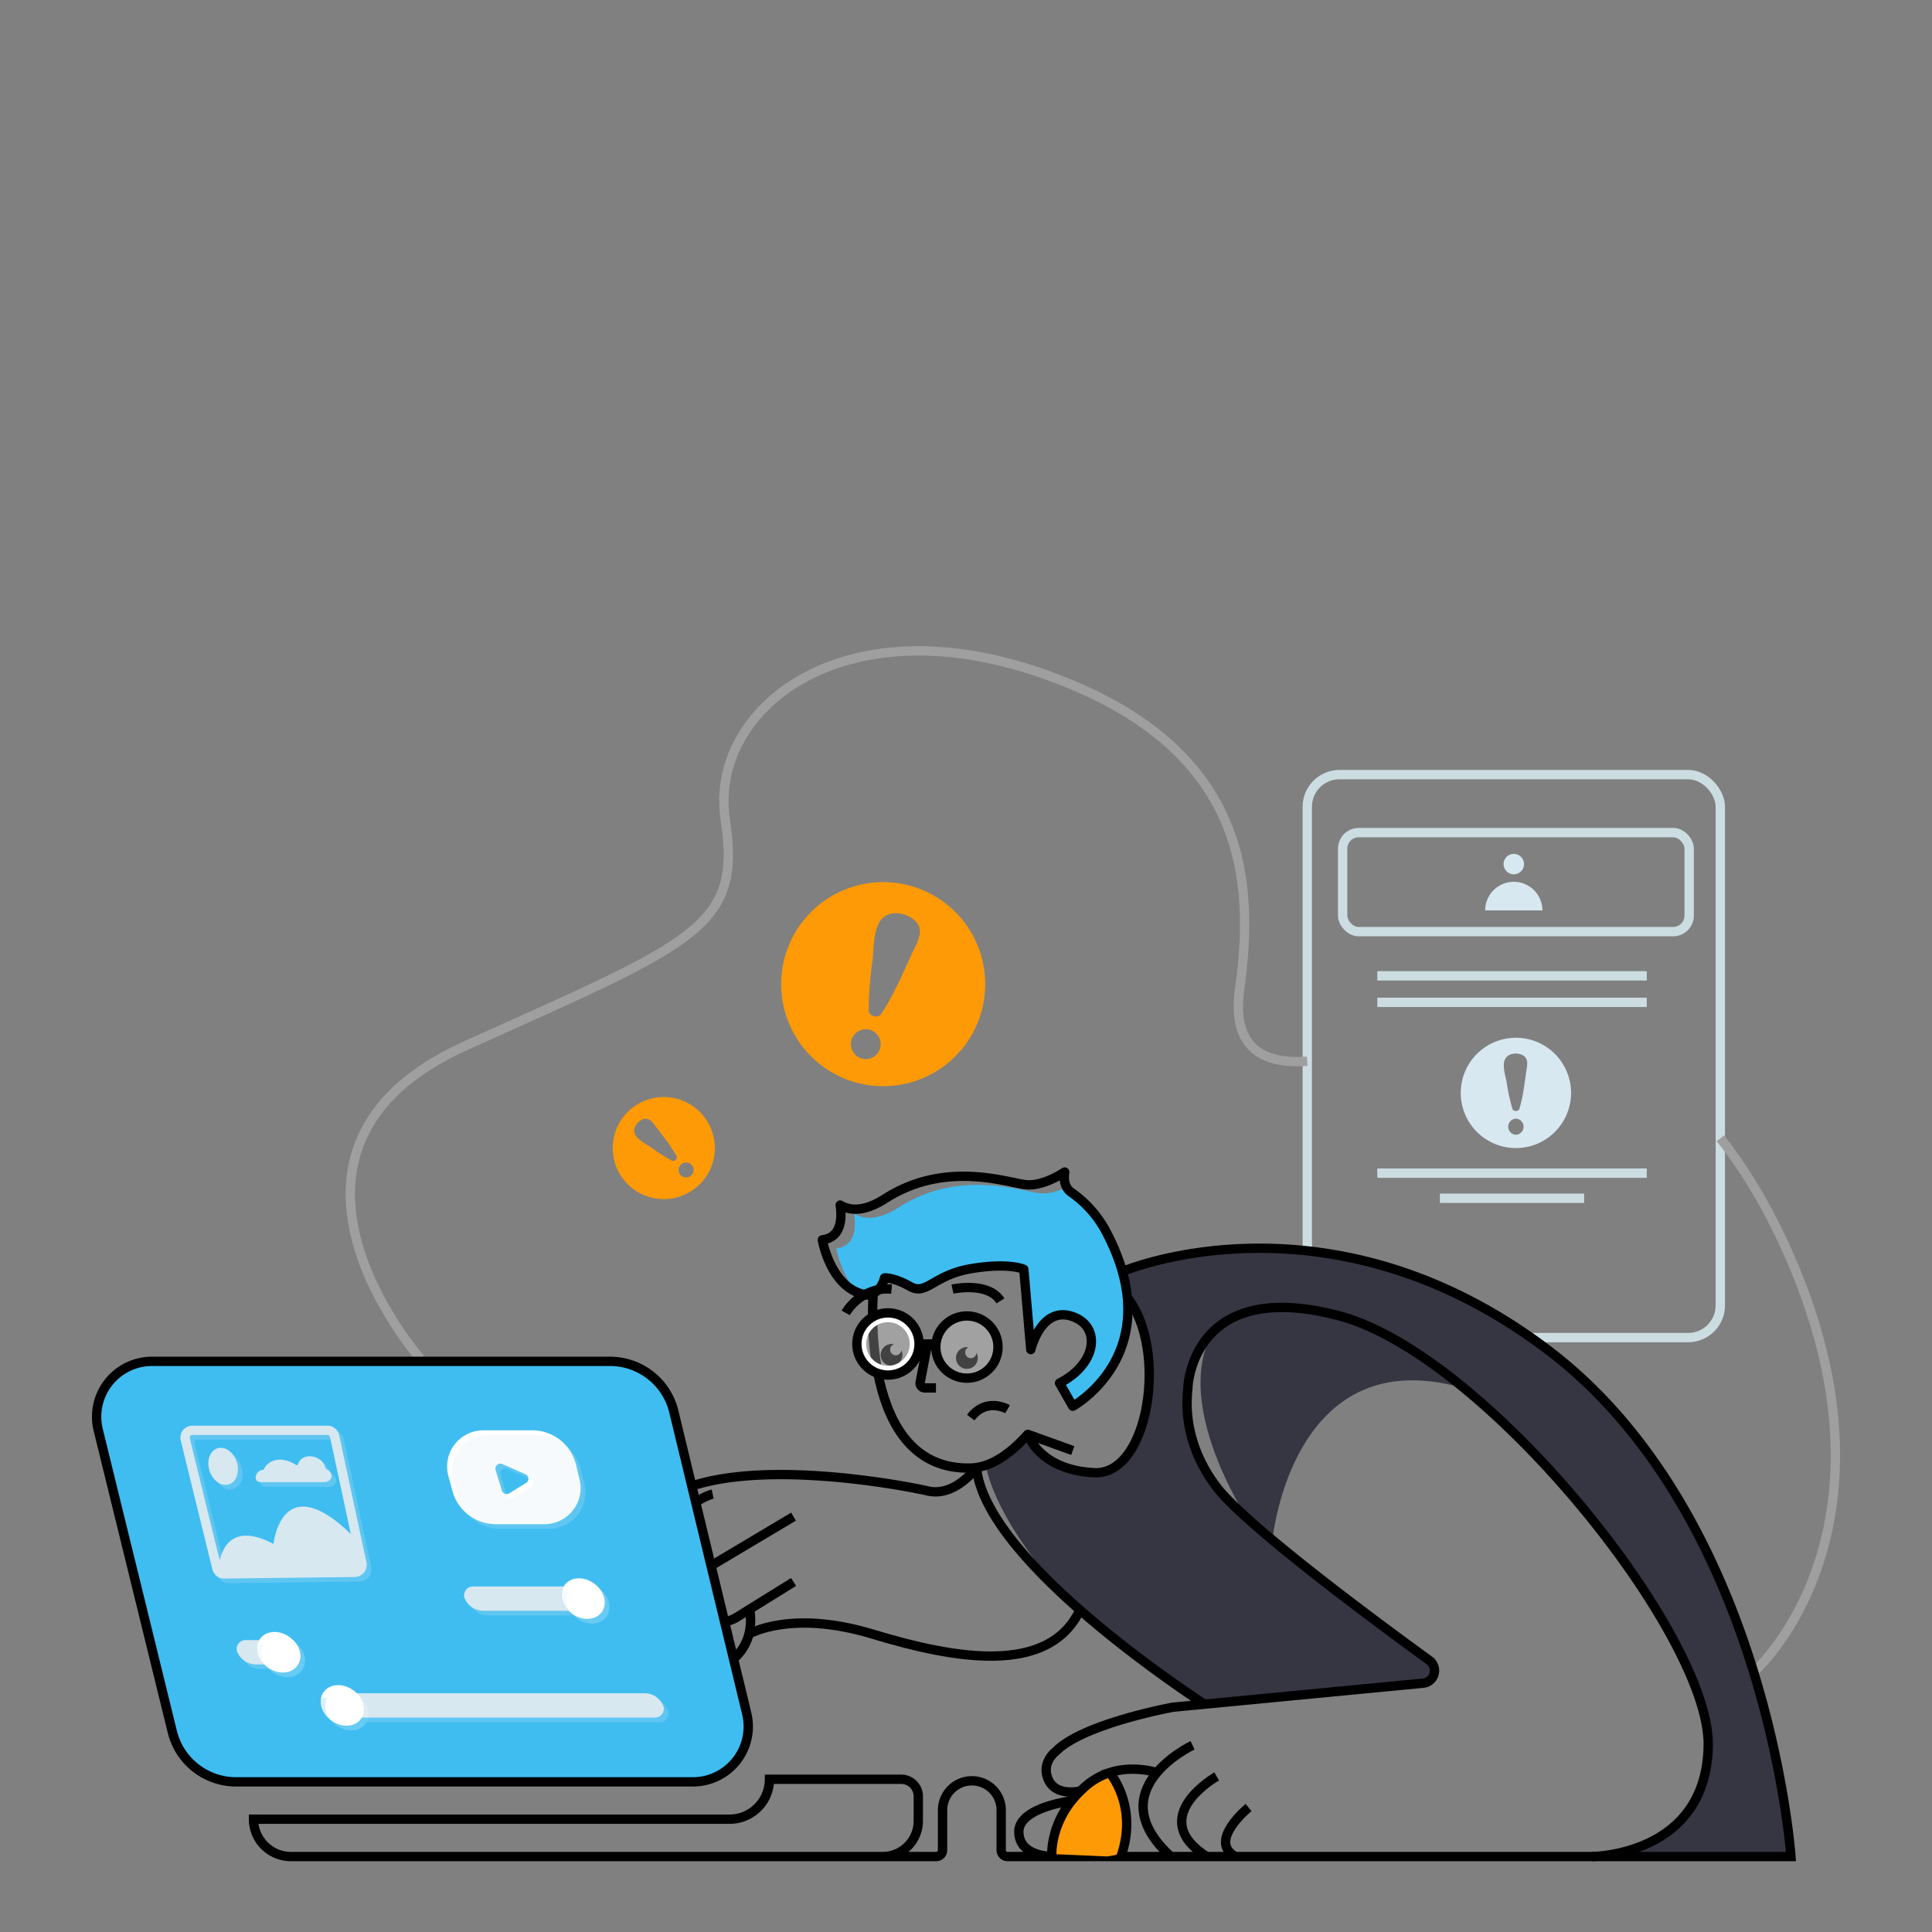 <svg id="Layer_2" data-name="Layer 2" xmlns="http://www.w3.org/2000/svg" viewBox="0 0 1000 1000"><rect x="0" y="0" width="1000" height="1000" fill="#808080" stroke="none"/><defs><style>.cls-1,.cls-11,.cls-4,.cls-7,.cls-8,.cls-9{fill:none;stroke-width:4.83px;}.cls-1{stroke:#ccdde2;}.cls-1,.cls-11,.cls-4,.cls-7{stroke-miterlimit:10;}.cls-2{fill:#d7e8f0;}.cls-3{fill:#fe9a05;}.cls-4{stroke:#9f9f9f;}.cls-5{fill:#353642;}.cls-6{fill:#3fbdf1;}.cls-7,.cls-8,.cls-9{stroke:#000;}.cls-8{stroke-linecap:round;}.cls-8,.cls-9{stroke-linejoin:round;}.cls-10,.cls-12{fill:#fff;}.cls-10{opacity:0.26;}.cls-11{stroke:#fff;}.cls-13{opacity:0.21;}</style></defs><rect class="cls-1" x="676.65" y="400.94" width="213.78" height="291.39" rx="16.64"/><rect class="cls-1" x="694.95" y="430.96" width="179.37" height="51.25" rx="8.32"/><circle class="cls-2" cx="783.54" cy="447.25" r="5.3"/><path class="cls-2" d="M768.73,471.23a14.81,14.81,0,0,1,29.62,0Z"/><path class="cls-2" d="M784.62,537.14a28.55,28.55,0,1,0,28.56,28.55A28.55,28.55,0,0,0,784.62,537.14Zm0,50.21a4.18,4.18,0,0,1,0-8.35,4.18,4.18,0,0,1,0,8.35Zm5.27-32.11c-.88,6.19-1.62,12.69-3.47,18.71-.44,1.45-3.16,1.45-3.6,0a106.89,106.89,0,0,1-3-13.79c-.57-3.39-2.55-8.88-.66-12.17,1.67-3,6.37-3.3,9.1-1.76C791.61,548.12,790.29,552.16,789.89,555.24Z"/><path class="cls-3" d="M472.23,458.79a52.81,52.81,0,1,0,35.52,65.69A52.8,52.8,0,0,0,472.23,458.79Zm-26.53,89A7.72,7.72,0,0,1,450.11,533a7.72,7.72,0,1,1-4.41,14.79ZM472,493.65c-4.83,10.51-9.59,21.64-16,31.33-1.54,2.34-6.37.9-6.38-1.9a193.81,193.81,0,0,1,2-26c.78-6.29.17-17.07,5.26-21.91,4.52-4.33,13-2.47,17.05,1.69C478.8,481.94,474.34,488.41,472,493.65Z"/><path class="cls-3" d="M324.73,575.72a26.42,26.42,0,1,0,37.37-.32A26.43,26.43,0,0,0,324.73,575.72Zm33.14,32.57a3.86,3.86,0,1,1-5.51-5.41,3.86,3.86,0,0,1,5.51,5.41ZM340.1,584c3.51,4.6,7.32,9.31,10.09,14.43.67,1.23-1.09,3-2.33,2.38a97.29,97.29,0,0,1-11-7c-2.61-1.81-7.51-4.07-8.46-7.46-.86-3,2-6.34,4.74-7.13C336.51,578.24,338.32,581.73,340.1,584Z"/><line class="cls-1" x1="712.89" y1="505.09" x2="852.36" y2="505.09"/><line class="cls-1" x1="712.89" y1="518.82" x2="852.36" y2="518.82"/><line class="cls-1" x1="712.89" y1="607.22" x2="852.36" y2="607.22"/><line class="cls-1" x1="745.28" y1="620.21" x2="819.96" y2="620.21"/><path class="cls-4" d="M890.44,589.2c12.3,15.46,24,34.62,34.58,58.23,64.42,143.86-16.1,216.87-16.1,216.87"/><path class="cls-4" d="M217.59,703.27S122,594.84,241.2,541.15,384,480,375.4,424.15s59-112.72,165.31-75.14,108.44,108.4,100.9,163.15c-4.28,31.21,13.43,38.71,35,37.14"/><path class="cls-5" d="M883.7,911.09a41.06,41.06,0,0,1-4.54,17.17,6.11,6.11,0,0,1-.38.77,64.76,64.76,0,0,1-19.71,21.74l-.29.2a65.73,65.73,0,0,1-24.32,9.95c0,.08,0,0,0,0H927S914.62,784.37,800.84,698.47c-110.11-83.12-213.2-43.06-219.74-40.38a47.32,47.32,0,0,1,2.67,17.84s8.28,4.31,9.66,19.74S597.69,754,570,762.08c0,0-24.86-.61-31.43-10.15s-8.15-7.6-10.73-5.18c-2,1.83-14.07,8.37-19.64,11.37a11.93,11.93,0,0,1,2.09.29s3.19,26.92,42.22,69.11a55,55,0,0,1,3.74,4.38q8.84,7.73,19.87,15.78l44.54,32.59a8.4,8.4,0,0,0,3.48,1.77,16.12,16.12,0,0,0,7.6.07c5.18-1,40.55-4.61,63.44-6.89.52,0,1.07-.1,1.58-.16l3-.29c.48,0,1-.1,1.42-.13l2.7-.26c1.32-.13,2.51-.26,3.61-.35l3-.29c2.65-.26,4.22-.42,4.35-.42a119.38,119.38,0,0,0,16.27-1.58c5.15-1,9.85-2.61,11.07-5.28l0,0a3.63,3.63,0,0,0,.25-1.78v0a10,10,0,0,0-2.06-4.64c-4.7-6.31-15.62-11.72-16.42-12.11a.11.11,0,0,0-.07,0l-.22-.16-65-50.5-.07,0s9.79-104.44,99-78.74c0,0,.42.29,1.19.93,3.48,2.68,14.43,11.56,30.53,28.15.42.45.87.9,1.32,1.38,1.71,1.74,3.39,3.55,5.06,5.32,11.3,12.08,24.67,27.47,39.42,46.66l.1.1c16.9,22,29.08,42.16,37,60,0,0,0,.06,0,.06,8.57,19.39,12.18,36,11.47,49.25A5.35,5.35,0,0,1,883.7,911.09ZM614.63,731.58c-2.64-30.43,12.17-41.45,13-42.06-21.06,38.1,18,96.5,19.37,98.76C645.88,787.34,617.27,762,614.63,731.58Z"/><path class="cls-6" d="M558.69,725.61a34.87,34.87,0,0,1-3.42,2.22l-6.86-12c15.82-8.09,20.26-22.35,13.3-30.18a15.45,15.45,0,0,0-7.24-4.48c-7-2.12-11.85,1-15.14,5.19a35.7,35.7,0,0,0-5.8,12.14l-3.34-38.52-.26-3s-7.28-3.61-27-.39-23.35,14.11-31.82,9.28-13.27-4.44-13.27-4.44c-2.41,8.85-8.86,8.85-8.86,8.85a19.37,19.37,0,0,1-4.47-1.09c-9.15-8.41-11.63-23-11.63-23,9.6-1.19,10.34-10.43,9.24-18,5.32,3.16,12.82,3.38,23.35-3.38,30.21-19.32,61.19-8.86,72.08-7.25,4.86.71,10.18-1,14.59-3a7.75,7.75,0,0,0,2.32,2.57,57.89,57.89,0,0,1,17.71,19.74C600.52,689.86,569.44,718,558.69,725.61Z"/><path class="cls-7" d="M445.52,960.94h11.4a18.41,18.41,0,0,0,18.39-18.39V929.79a8.85,8.85,0,0,0-8.86-8.85H398.27a20.65,20.65,0,0,1-20.68,20.67H131.22a19.34,19.34,0,0,0,19.33,19.33h334a3.31,3.31,0,0,0,3.32-3.32V936.91a15.17,15.17,0,0,1,30.34,0v20.71a3.31,3.31,0,0,0,3.31,3.32H927S914.62,784.35,800.84,698.46c-110.11-83.12-213.2-43.06-219.74-40.38l-.32.12"/><path d="M467.09,701.3a5.62,5.62,0,1,1-5.63-5.64,5.49,5.49,0,0,1,1.29.16,2.86,2.86,0,0,0-2,2.74,2.91,2.91,0,0,0,2.9,2.93,3,3,0,0,0,2.9-2.51A5.59,5.59,0,0,1,467.09,701.3Z"/><path d="M506.1,702.87a5.64,5.64,0,1,1-5.64-5.63,3.38,3.38,0,0,1,.8.09,2.87,2.87,0,0,0-1.67,2.61,2.9,2.9,0,0,0,5.8.26A5.46,5.46,0,0,1,506.1,702.87Z"/><path class="cls-8" d="M551.09,606.64c-.65,4.38.16,8.22,3.38,10.5a57.89,57.89,0,0,1,17.71,19.74c33.82,63.19-16.91,91-16.91,91l-6.86-12c19.75-10.08,21.77-29.82,6.06-34.66s-20.94,17.33-20.94,17.33L529.93,657s-7.28-3.61-27-.39-23.35,14.11-31.82,9.28-13.27-4.44-13.27-4.44c-2.41,8.85-8.86,8.85-8.86,8.85-18.9-2.41-23.34-28.56-23.34-28.56,9.59-1.2,10.33-10.44,9.24-18,5.31,3.16,12.82,3.39,23.35-3.38,30.21-19.32,61.19-8.85,72.07-7.24C537.82,614.21,546.45,609.61,551.09,606.64Z"/><path class="cls-3" d="M568.53,920,576,917l5.6,15.11-.88,27.42-7.57,1.37-28.73-1.24s2-16.72,8.11-24.67S568.53,920,568.53,920Z"/><path class="cls-7" d="M437.72,679.54s7.65-13.73,23.75-12.3"/><path class="cls-7" d="M493,667.24s18.4-4.13,24.84,6.1"/><path class="cls-7" d="M521.51,729.4s-11-6.37-19.05,4.34"/><path class="cls-7" d="M452,669.44s-7.83,92.11,50.56,90.41c10-.29,19.94-6.86,29.44-17.43"/><path class="cls-9" d="M555.27,750.8,532,742.42s5.77,18.44,34.35,19.85,38.17-64.18,17.17-90.57"/><path class="cls-7" d="M646.25,935.58s-21.33,17.31-6.84,25.36"/><path class="cls-7" d="M629.75,919.47s-37,20.94-5.23,41.47"/><path class="cls-7" d="M617.27,903.37s-49.11,23-11.27,57.57"/><path class="cls-7" d="M823.79,960.94s59.58,0,60.38-57.57S768.64,701.24,693.36,681.13s-78.51,35-78.51,37.26-4.42,26,14.9,51.33c14.92,19.58,80.82,68.46,110.06,89.7a6.54,6.54,0,0,1-3.23,11.8L607.26,883.64h-.08c-1.22.22-46.86,8.64-60.76,22.94,0,0-7.79,5.77-3.76,14.63s16.41,5.94,16.75,5.61"/><circle class="cls-10" cx="500.47" cy="697.23" r="16.1"/><circle class="cls-10" cx="459.61" cy="695.64" r="16.1"/><path class="cls-7" d="M598.78,917.46c-5.66-1.58-14.91-3-24.44.06a35.55,35.55,0,0,0-12.63,7.19c-.8.7-1.57,1.41-2.31,2.12a59.48,59.48,0,0,0-4.51,4.95,1.2,1.2,0,0,1-.74.43c-3.55.49-26.92,4.19-26.8,16,.11,10.61,11.73,12.35,15.73,12.63a1.2,1.2,0,0,0,1.31-1.18c0-3.78.86-15.63,10.21-27.55"/><path class="cls-7" d="M388.22,834.11c2.74,22.09-14.43,32.08-33.2,33.56"/><path class="cls-7" d="M327.74,863.06a39.7,39.7,0,0,1-20.42-40.64c3-21.25,21-37.55,38.62-47.89,37-21.71,120.38-6,134.39-2.8,10.74,2.46,19.72-5.94,23.36-10a1.21,1.21,0,0,1,2.1.65c7.69,45,97,106.08,117.66,119.75"/><path class="cls-7" d="M410.75,818.83l-29.57,18.35A14.85,14.85,0,0,1,360,831.12h0a14.83,14.83,0,0,1,5.72-19.3l45-26.81"/><circle class="cls-7" cx="500.47" cy="697.23" r="16.1"/><circle class="cls-11" cx="459.61" cy="695.64" r="13.69"/><circle class="cls-7" cx="459.61" cy="695.64" r="16.1"/><line class="cls-7" x1="484.45" y1="695.64" x2="475.71" y2="695.64"/><path class="cls-7" d="M484.45,718.39h-5.76a2.46,2.46,0,0,1-2.42-2.92l3.81-19.83"/><path class="cls-7" d="M368.88,773.34s-20.53,4.43-27.77,35.43c-4.4,18.82-10.44,42.83-14.5,58.79a13.87,13.87,0,0,0,13.44,17.29h0A13.87,13.87,0,0,0,353.59,874l8.59-38.54"/><path class="cls-7" d="M387.65,845.8s21.55-12.88,64,0S542.9,867.42,559,833.26"/><path class="cls-7" d="M574.35,917.52s15,17.12,5.88,43.42"/><path class="cls-6" d="M78.68,704.63h237a34,34,0,0,1,33.09,26L386.5,886.89a28.67,28.67,0,0,1-27.87,35.4H122.24a34,34,0,0,1-33.06-25.93L50.84,740.13A28.67,28.67,0,0,1,78.68,704.63Z"/><path class="cls-6" d="M87.31,711.35H309.67a32,32,0,0,1,31.05,24.43l35.42,146.59A26.89,26.89,0,0,1,350,915.58H128.18a32,32,0,0,1-31-24.33l-36-146.6A26.89,26.89,0,0,1,87.31,711.35Z"/><path class="cls-7" d="M78.68,704.63h237a34,34,0,0,1,33.09,26L386.5,886.89a28.67,28.67,0,0,1-27.87,35.4H122.24a34,34,0,0,1-33.06-25.93L50.84,740.13A28.67,28.67,0,0,1,78.68,704.63Z"/><path class="cls-2" d="M189.68,808.71l-14.13-65.87a6.21,6.21,0,0,0-6.07-4.93H99.56a6.2,6.2,0,0,0-6,7.7l16.35,66.64a5.67,5.67,0,0,0,1.26,2.51,6,6,0,0,0,4.7,2.29H116l67.67-.8h0a6.21,6.21,0,0,0,4.75-2.32A6.28,6.28,0,0,0,189.68,808.71ZM98.23,744.43a1.33,1.33,0,0,1,.24-1.15,1.38,1.38,0,0,1,1.09-.54h69.92a1.36,1.36,0,0,1,1.34,1.09L181.58,794c-35.93-34.69-40,5.11-40,5.11-20.28-10.56-26.14,1-27.84,8.61Z"/><path class="cls-2" d="M118.42,768.34c3.9-1.21,5.75-6.38,4.15-11.55s-6.07-8.37-10-7.16-5.75,6.38-4.14,11.54S114.53,769.55,118.42,768.34Z"/><path class="cls-2" d="M135.54,767.16l22.94,0c2.85,0,5.71,0,8.56,0h.41a5.64,5.64,0,0,0,2.34-.44,3.22,3.22,0,0,0,.3-5.6,5,5,0,0,1-1.45-1,4,4,0,0,1-.56-1.44,6.55,6.55,0,0,0-2.89-3.43,8.72,8.72,0,0,0-6.7-1.29,6.6,6.6,0,0,0-3,1.68c-.71.7-.85,1.64-1.4,2.42-.36.51-.59.35-1.08.07s-.76-.49-1.16-.69a18.47,18.47,0,0,0-2.45-1.09,13.1,13.1,0,0,0-5.37-.79c-3.21.25-6.41,2.16-7.53,5.18a4.24,4.24,0,0,0-4.14,3.63,2.49,2.49,0,0,0,.66,2.15A3.56,3.56,0,0,0,135.54,767.16Z"/><path class="cls-12" d="M300,765.74l-1.84-7.57a23.34,23.34,0,0,0-22.7-17.84H250.19A18.74,18.74,0,0,0,232.09,764l2.09,7.69a23.3,23.3,0,0,0,22.51,17.23h25.12A18.74,18.74,0,0,0,300,765.74Zm-27.79,1.87-8.63,5.31a2.55,2.55,0,0,1-3.81-1.42l-3.25-10.62a2.59,2.59,0,0,1,3.51-3.1L272,763.07A2.56,2.56,0,0,1,272.25,767.61Z"/><path class="cls-2" d="M294.36,833.74H250.15a10.44,10.44,0,0,1-9.54-6.24,4.7,4.7,0,0,1-.4-1.81,4.58,4.58,0,0,1,4.57-4.54h47C289.57,824.89,290.69,830.06,294.36,833.74Z"/><path class="cls-6" d="M323,829.2a4.55,4.55,0,0,1-4.54,4.54H294.36c-3.67-3.68-4.79-8.85-2.58-12.59H313a10.44,10.44,0,0,1,9.54,6.21A4.7,4.7,0,0,1,323,829.2Z"/><path class="cls-12" d="M311.89,833.74a5.2,5.2,0,0,1-.43.69c-3.16,4.31-10,4.71-15.31.83a15.44,15.44,0,0,1-1.79-1.52c-3.67-3.68-4.79-8.85-2.58-12.59a4.76,4.76,0,0,1,.43-.68c3.13-4.34,10-4.72,15.28-.87a16.33,16.33,0,0,1,1.81,1.55C313,824.83,314.07,830,311.89,833.74Z"/><path class="cls-6" d="M334.07,857a4.58,4.58,0,0,1-4.57,4.54H154.28c2.24-3.76,1.12-8.91-2.56-12.58H324.13a10.4,10.4,0,0,1,9.53,6.23A4.57,4.57,0,0,1,334.07,857Z"/><path class="cls-2" d="M154.28,861.49H132.45a10.43,10.43,0,0,1-9.54-6.21,4.66,4.66,0,0,1-.4-1.84,4.52,4.52,0,0,1,4.54-4.53h24.67C155.4,852.58,156.52,857.73,154.28,861.49Z"/><path class="cls-12" d="M154.28,861.49a3.07,3.07,0,0,1-.4.69c-3.13,4.34-10,4.71-15.29.86a16.2,16.2,0,0,1-1.8-1.55c-3.65-3.68-4.77-8.82-2.59-12.58a4.33,4.33,0,0,1,.43-.69c3.16-4.31,10-4.71,15.31-.84a14.49,14.49,0,0,1,1.78,1.53C155.4,852.58,156.52,857.73,154.28,861.49Z"/><path class="cls-6" d="M169.74,889H142a10.45,10.45,0,0,1-9.54-6.21A4.52,4.52,0,0,1,132,881a4.57,4.57,0,0,1,4.56-4.56h30.57C165,880.22,166.09,885.36,169.74,889Z"/><path class="cls-2" d="M343.58,884.53A4.53,4.53,0,0,1,339,889H169.74c-3.65-3.68-4.77-8.82-2.59-12.58H333.64a10.4,10.4,0,0,1,9.53,6.23A4.71,4.71,0,0,1,343.58,884.53Z"/><path class="cls-12" d="M187.26,889a4.33,4.33,0,0,1-.43.69c-3.13,4.34-10,4.71-15.28.86a16.33,16.33,0,0,1-1.81-1.55c-3.65-3.68-4.77-8.82-2.59-12.58a5.2,5.2,0,0,1,.43-.69c3.16-4.31,10-4.69,15.31-.84a13.79,13.79,0,0,1,1.78,1.53C188.35,880.13,189.47,885.3,187.26,889Z"/><g class="cls-13"><path class="cls-2" d="M192.1,811.12,178,745.25a6.19,6.19,0,0,0-6.07-4.92H102a6.18,6.18,0,0,0-4.9,2.41A6.1,6.1,0,0,0,96,748l16.35,66.65a5.66,5.66,0,0,0,1.25,2.51,6,6,0,0,0,4.71,2.28h.16l67.66-.81h0a6.17,6.17,0,0,0,4.74-2.31A6.28,6.28,0,0,0,192.1,811.12Zm-91.46-64.27a1.31,1.31,0,0,1,.25-1.15,1.34,1.34,0,0,1,1.08-.54h69.92a1.37,1.37,0,0,1,1.35,1.08L184,796.41c-35.94-34.7-40,5.11-40,5.11-20.27-10.56-26.14,1-27.83,8.61Z"/><path class="cls-2" d="M120.84,770.75c3.89-1.21,5.75-6.38,4.14-11.54s-6.06-8.38-10-7.17-5.75,6.38-4.15,11.55S117,772,120.84,770.75Z"/><path class="cls-2" d="M138,769.58l22.93,0c2.86,0,5.71,0,8.57,0h.4a5.61,5.61,0,0,0,2.34-.44,3.21,3.21,0,0,0,.3-5.6,5.51,5.51,0,0,1-1.45-1,4.47,4.47,0,0,1-.56-1.45,6.56,6.56,0,0,0-2.88-3.42,8.7,8.7,0,0,0-6.71-1.29,6.44,6.44,0,0,0-2.94,1.68c-.72.7-.85,1.63-1.4,2.42-.36.51-.59.35-1.08.06s-.76-.48-1.16-.69a18.41,18.41,0,0,0-2.45-1.08,13.13,13.13,0,0,0-5.37-.8c-3.21.25-6.41,2.17-7.54,5.18a4.24,4.24,0,0,0-4.13,3.64,2.53,2.53,0,0,0,.65,2.15A3.65,3.65,0,0,0,138,769.58Z"/><path class="cls-2" d="M302.46,768.15l-1.84-7.56a23.36,23.36,0,0,0-22.71-17.85H252.6a18.74,18.74,0,0,0-18.1,23.64l2.09,7.7a23.31,23.31,0,0,0,22.52,17.23h25.12A18.75,18.75,0,0,0,302.46,768.15ZM274.66,770,266,775.34a2.54,2.54,0,0,1-3.8-1.42L259,763.29a2.59,2.59,0,0,1,3.51-3.09l11.88,5.28A2.57,2.57,0,0,1,274.66,770Z"/><path class="cls-2" d="M296.78,836.15H252.57a10.45,10.45,0,0,1-9.54-6.23,4.5,4.5,0,0,1,4.17-6.35h47C292,827.3,293.1,832.48,296.78,836.15Z"/><path class="cls-6" d="M325.36,831.61a4.54,4.54,0,0,1-4.53,4.54H296.78c-3.68-3.67-4.8-8.85-2.59-12.58h21.23a10.42,10.42,0,0,1,9.54,6.21A4.65,4.65,0,0,1,325.36,831.61Z"/><path class="cls-12" d="M314.3,836.15a3.72,3.72,0,0,1-.43.69c-3.16,4.31-10,4.71-15.31.84a15.28,15.28,0,0,1-1.78-1.53c-3.68-3.67-4.8-8.85-2.59-12.58a4.42,4.42,0,0,1,.44-.69c3.13-4.34,10-4.71,15.28-.86a16.18,16.18,0,0,1,1.81,1.55C315.37,827.25,316.49,832.39,314.3,836.15Z"/><path class="cls-6" d="M336.48,859.37a4.57,4.57,0,0,1-4.57,4.53H156.7c2.24-3.76,1.12-8.9-2.56-12.58h172.4a10.41,10.41,0,0,1,9.54,6.24A4.52,4.52,0,0,1,336.48,859.37Z"/><path class="cls-2" d="M156.7,863.9H134.86a10.45,10.45,0,0,1-9.54-6.2,4.88,4.88,0,0,1-.4-1.84,4.54,4.54,0,0,1,4.54-4.54h24.68C157.82,855,158.94,860.14,156.7,863.9Z"/><path class="cls-12" d="M156.7,863.9a2.78,2.78,0,0,1-.41.69c-3.13,4.34-10,4.72-15.28.87a16.25,16.25,0,0,1-1.81-1.56c-3.65-3.67-4.77-8.82-2.58-12.58a3.72,3.72,0,0,1,.43-.69c3.16-4.31,10-4.71,15.31-.83a16.21,16.21,0,0,1,1.78,1.52C157.82,855,158.94,860.14,156.7,863.9Z"/><path class="cls-6" d="M172.15,891.45H144.37a10.47,10.47,0,0,1-9.54-6.2,4.74,4.74,0,0,1-.4-1.81,4.59,4.59,0,0,1,4.57-4.57h30.57C167.38,882.63,168.5,887.78,172.15,891.45Z"/><path class="cls-2" d="M346,886.94a4.52,4.52,0,0,1-4.54,4.51H172.15c-3.65-3.67-4.77-8.82-2.58-12.58H336.05a10.41,10.41,0,0,1,9.54,6.24A4.65,4.65,0,0,1,346,886.94Z"/><path class="cls-12" d="M189.68,891.45a4.42,4.42,0,0,1-.44.69c-3.13,4.34-10,4.72-15.28.87a16.25,16.25,0,0,1-1.81-1.56c-3.65-3.67-4.77-8.82-2.58-12.58a3.72,3.72,0,0,1,.43-.69c3.16-4.31,10-4.68,15.31-.83a16.21,16.21,0,0,1,1.78,1.52C190.77,882.55,191.89,887.72,189.68,891.45Z"/></g></svg>
